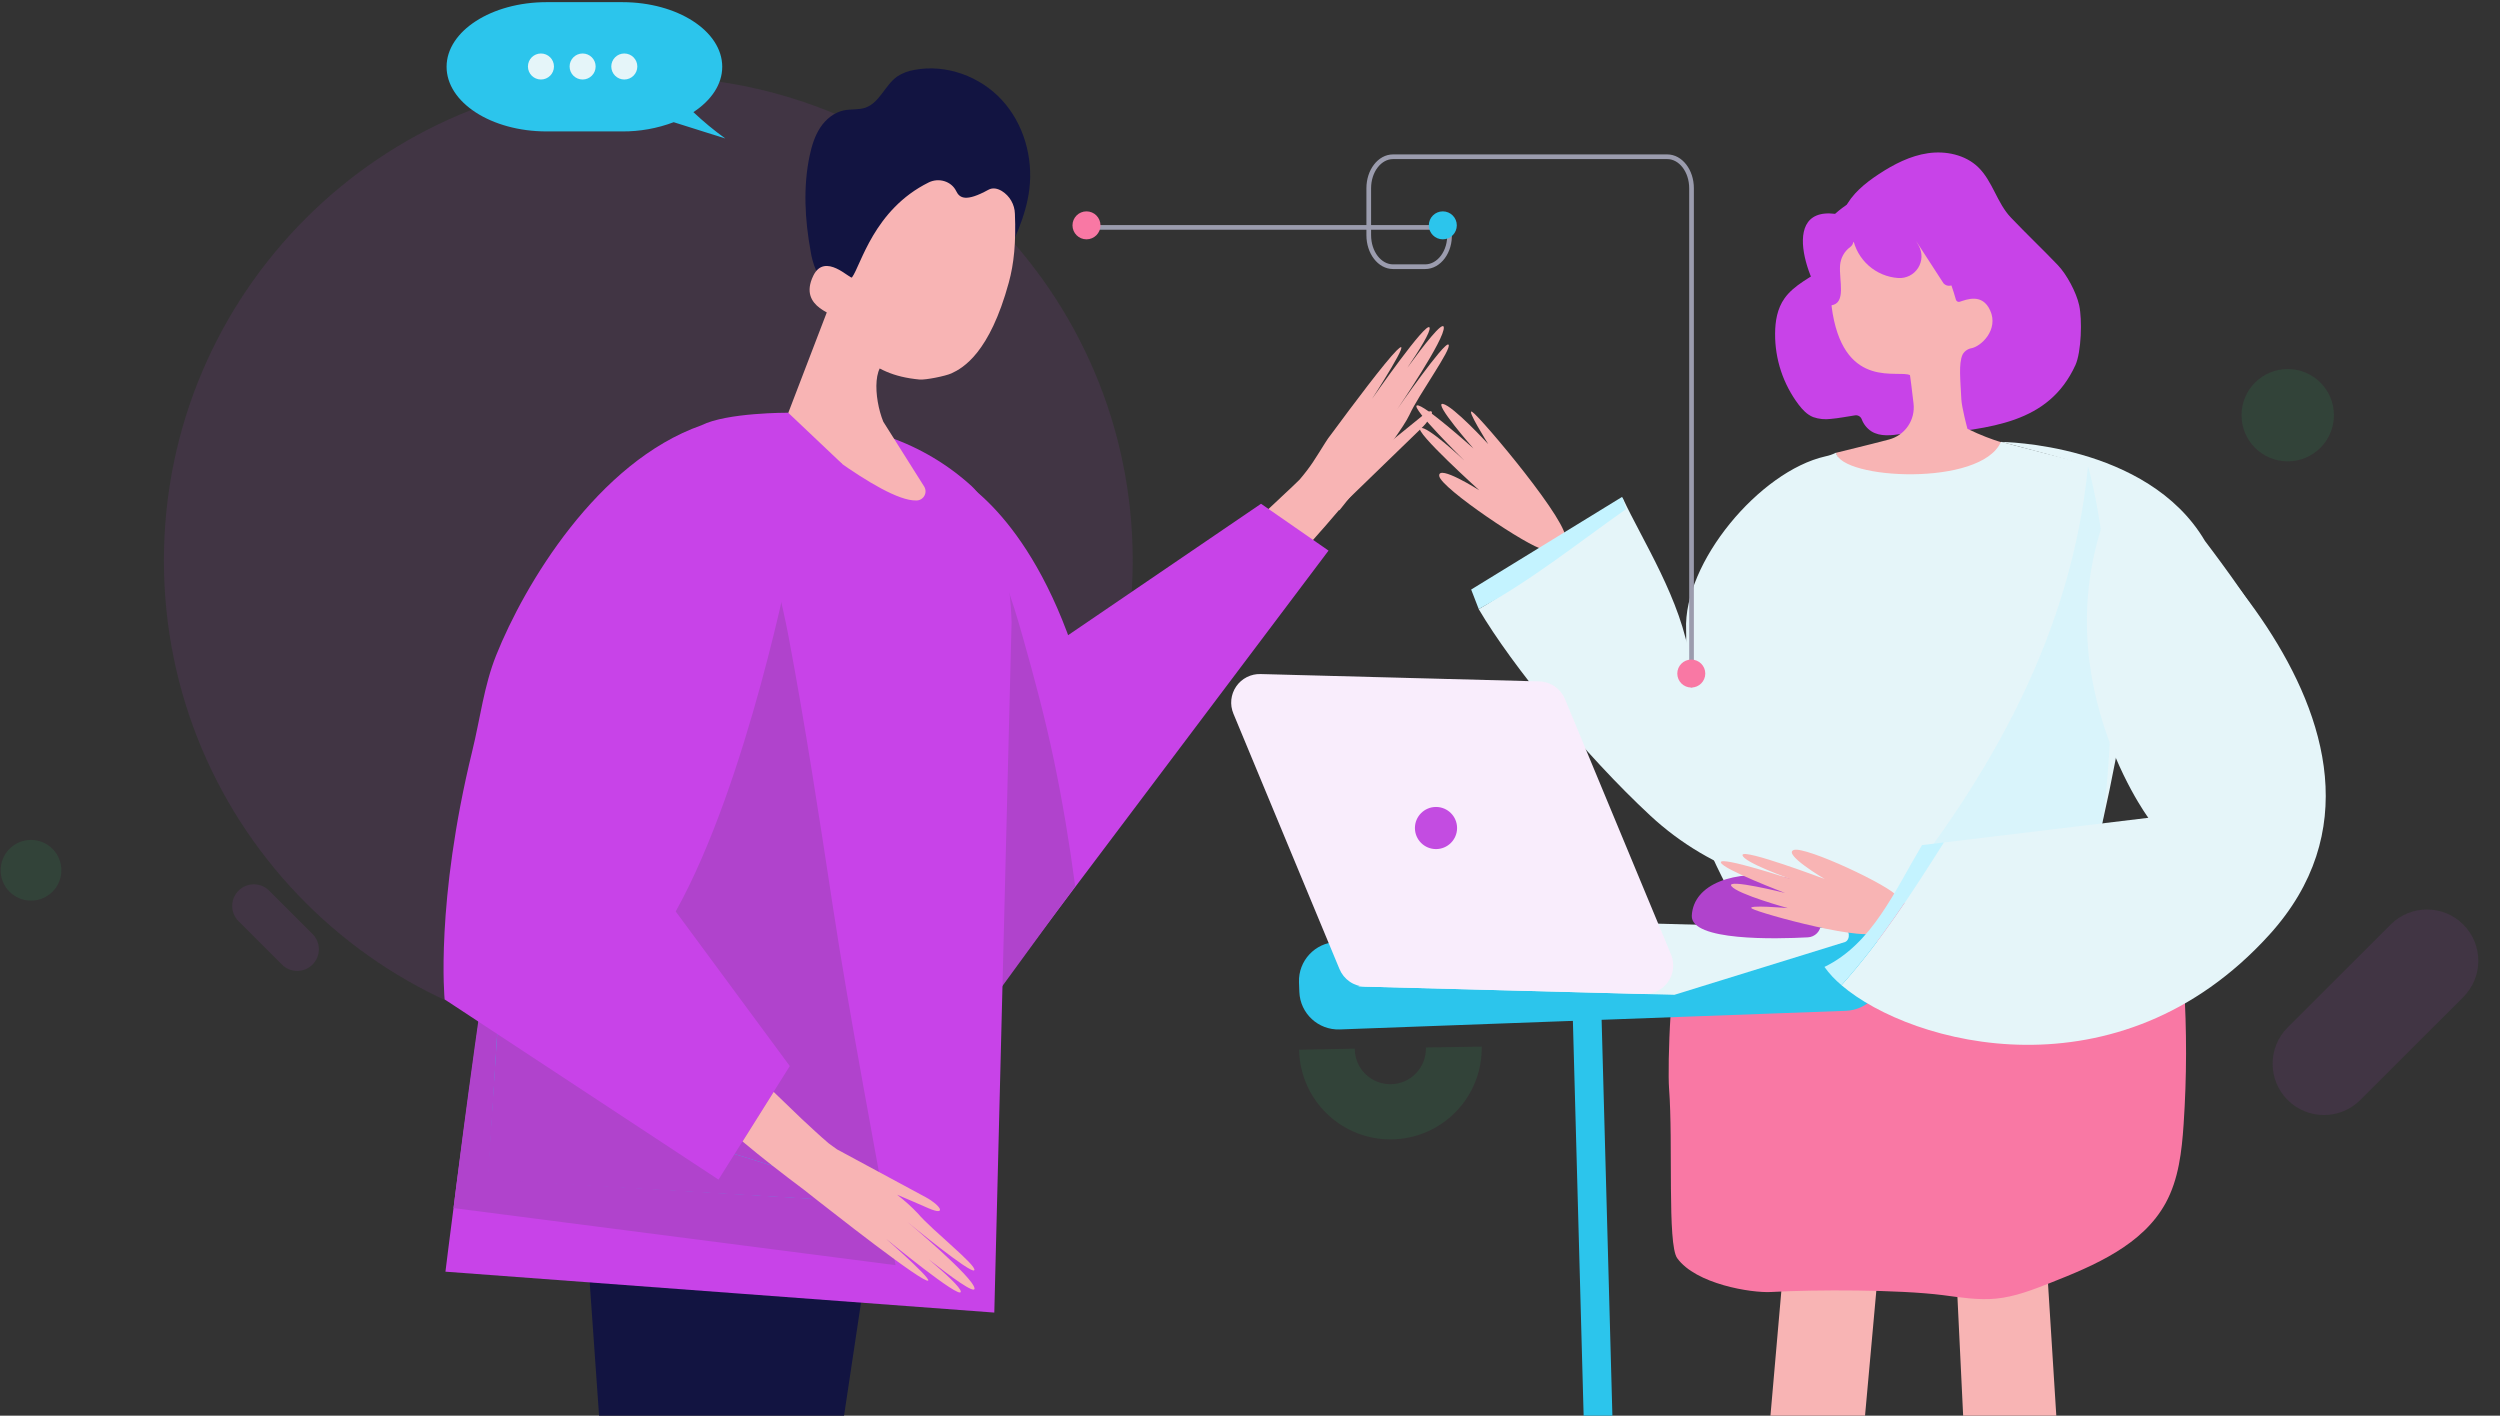 <?xml version="1.0" encoding="UTF-8"?> <svg xmlns="http://www.w3.org/2000/svg" width="913" height="517" viewBox="0 0 913 517" fill="none"><rect x="0" y="0" width="913" height="517" fill="#333333" stroke="none"/><path d="M11.323 328.901C17.447 328.901 22.411 323.94 22.411 317.821C22.411 311.702 17.447 306.741 11.323 306.741C5.2 306.741 0.236 311.702 0.236 317.821C0.236 323.94 5.2 328.901 11.323 328.901Z" fill="#2FDB6F" fill-opacity="0.1"></path><path d="M541.117 382.228C541.191 386.604 540.402 390.951 538.794 395.021C537.187 399.091 534.793 402.806 531.749 405.952C528.706 409.098 525.072 411.614 521.055 413.356C517.038 415.099 512.717 416.034 508.338 416.107C503.96 416.181 499.61 415.393 495.536 413.786C491.463 412.18 487.746 409.788 484.598 406.747C481.45 403.705 478.932 400.074 477.188 396.06C475.444 392.046 474.508 387.728 474.435 383.353L494.755 382.973C494.754 384.697 495.098 386.403 495.765 387.993C496.432 389.583 497.409 391.024 498.639 392.233C499.869 393.441 501.327 394.393 502.929 395.033C504.531 395.672 506.245 395.986 507.97 395.957C509.694 395.928 511.396 395.556 512.976 394.863C514.555 394.17 515.981 393.169 517.169 391.92C518.358 390.67 519.285 389.197 519.898 387.585C520.51 385.974 520.796 384.256 520.738 382.534L541.117 382.228Z" fill="#2FDB6F" fill-opacity="0.1"></path><path opacity="0.1" d="M236.765 381.514C334.466 381.514 413.669 302.369 413.669 204.739C413.669 107.11 334.466 27.965 236.765 27.965C139.064 27.965 59.862 107.11 59.862 204.739C59.862 302.369 139.064 381.514 236.765 381.514Z" fill="#C34CE1"></path><path d="M98.288 325.266C95.203 322.184 90.202 322.184 87.118 325.266C84.033 328.348 84.033 333.346 87.118 336.428L102.967 352.265C106.051 355.348 111.052 355.348 114.137 352.265C117.221 349.183 117.221 344.186 114.137 341.103L98.288 325.266Z" fill="#C34CE1" fill-opacity="0.1"></path><path d="M873.064 337.639L835.455 375.221C828.13 382.54 828.129 394.406 835.452 401.723C842.775 409.041 854.649 409.04 861.973 401.721L899.583 364.138C906.907 356.82 906.908 344.954 899.586 337.637C892.263 330.319 880.389 330.32 873.064 337.639Z" fill="#C34CE1" fill-opacity="0.1"></path><path d="M835.477 168.485C844.794 168.485 852.347 160.938 852.347 151.627C852.347 142.317 844.794 134.77 835.477 134.77C826.16 134.77 818.607 142.317 818.607 151.627C818.607 160.938 826.16 168.485 835.477 168.485Z" fill="#2FDB6F" fill-opacity="0.1"></path><path d="M264.872 50.571C260.782 47.624 256.891 44.41 253.225 40.951C259.715 36.692 263.762 30.847 263.762 24.391C263.762 11.353 247.428 0.787 227.25 0.787H199.605C179.486 0.787 163.093 11.353 163.093 24.391C163.093 37.422 179.427 47.995 199.605 47.995H227.25C233.665 48.035 240.033 46.894 246.035 44.629L264.872 50.571Z" fill="#2CC5EC"></path><path d="M227.995 29.037C230.62 29.037 232.749 26.91 232.749 24.287C232.749 21.663 230.62 19.536 227.995 19.536C225.369 19.536 223.241 21.663 223.241 24.287C223.241 26.91 225.369 29.037 227.995 29.037Z" fill="#E5F5F9"></path><path d="M212.772 29.037C215.397 29.037 217.526 26.91 217.526 24.287C217.526 21.663 215.397 19.536 212.772 19.536C210.146 19.536 208.018 21.663 208.018 24.287C208.018 26.91 210.146 29.037 212.772 29.037Z" fill="#E5F5F9"></path><path d="M197.556 29.037C200.181 29.037 202.31 26.91 202.31 24.287C202.31 21.663 200.181 19.536 197.556 19.536C194.93 19.536 192.802 21.663 192.802 24.287C192.802 26.91 194.93 29.037 197.556 29.037Z" fill="#E5F5F9"></path><path d="M260.11 458.408L260.312 447.611L321.137 431.156L301.138 564.371C301.138 564.371 269.097 562.971 268.657 561.683C268.217 560.395 265.289 561.482 265.289 561.482L254.179 563.612L221.929 561.787L213.733 445.273L260.11 458.408Z" fill="#121441"></path><path d="M505.022 163.496C505.022 163.496 513.264 156.951 519.016 152.201C524.768 147.45 523.688 151.962 519.098 156.385C514.508 160.808 491.841 182.796 491.841 182.796L494.896 166.758L505.022 163.496Z" fill="#F8B4B4"></path><path d="M460.478 188.954C461.521 186.601 459.584 189.855 461.223 187.859C461.849 187.115 474.032 175.871 474.636 175.127C479.107 169.84 480.254 167.539 483.98 161.687C484.644 160.598 485.378 159.553 486.178 158.56C494.374 147.45 505.73 132.328 510.022 128.031C517.019 121.032 501.081 145.648 501.081 145.648C501.081 145.648 521.155 116.766 522.086 119.655C522.548 121.084 518.36 127.845 513.972 134.293C520.015 125.998 526.885 117.168 527.265 119.461C527.935 123.579 510.313 149.379 510.313 149.379C510.313 149.379 527.63 124.412 529.001 125.857C530.372 127.302 518.1 144.092 514.747 151.471C512.846 155.648 504.888 166.311 498.353 174.755L498.406 174.844C496.96 176.676 495.47 178.517 493.935 180.369C491.103 183.958 489.151 186.378 489.151 186.378L489.032 186.251C482.616 193.846 475.865 201.359 469.233 208.313C466.998 205.767 464.017 203.198 462.579 200.123C461.141 197.048 459.122 192.059 460.478 188.954Z" fill="#F8B4B4"></path><path d="M460.53 183.973L378.289 239.996L359.683 367.731L485.179 201.083L460.53 183.973Z" fill="#C843E8"></path><path d="M348.23 173.742C348.23 173.742 375.54 186.08 393.036 240.517C398.87 258.663 407.424 272.304 409.704 300.904L359.884 357.768L348.23 173.742Z" fill="#C843E8"></path><path d="M355.637 180.845C354.667 182.496 354.211 184.399 354.328 186.31C354.445 188.221 355.129 190.054 356.293 191.575C365.078 203.98 369.482 218.38 373.587 232.87C377.782 247.673 381.724 262.498 384.876 277.546C388.065 292.81 390.606 308.193 392.655 323.644L365.011 361.558L349.363 177.39C351.582 178.292 353.688 179.452 355.637 180.845Z" fill="#B043CC"></path><path d="M162.676 464.417C162.676 464.417 187.191 263.376 204.798 211.031C222.406 158.686 280.803 152.097 280.803 152.097L301.972 151.702L324.766 159.647C335.889 163.517 346.113 169.596 354.825 177.517C365.778 187.859 368.982 212.833 369.429 227.181L363.118 479.353L269.402 472.369L162.676 464.417Z" fill="#C843E8"></path><path d="M204.798 211.031C218.464 170.414 255.378 160.86 271.824 157.041C274.491 183.757 283.068 206.266 288.023 232.669C294.155 265.372 299.2 298.283 304.178 331.179C310.243 371.342 320.124 422.02 327.046 462.042L165.626 441.193C165.626 441.193 187.191 263.391 204.798 211.031Z" fill="#B043CC"></path><path d="M322.575 153.995C319.132 145.537 318.044 130.101 327.046 131.657L328.827 126.445L312.434 109.357C312.434 109.357 306.808 112.194 305.988 113.392C305.168 114.591 302.642 112.261 302.642 112.261L286.801 153.586C286.801 153.586 321.942 183.221 334.668 182.774H334.81C335.396 182.749 335.964 182.57 336.459 182.256C336.954 181.942 337.357 181.503 337.628 180.984C337.899 180.465 338.028 179.884 338.003 179.299C337.978 178.713 337.8 178.145 337.485 177.651L322.575 153.995Z" fill="#F8B4B4"></path><path d="M365.718 97.198C370.189 88.218 374.705 79.015 375.919 69.067C377.343 57.429 373.818 45.121 365.868 36.498C357.917 27.876 345.525 23.334 333.998 25.515C331.749 25.863 329.599 26.68 327.687 27.913C323.216 31.055 321.263 37.474 316.092 39.305C313.589 40.191 310.817 39.774 308.209 40.303C304.625 41.048 301.577 43.527 299.565 46.58C297.553 49.633 296.465 53.2 295.698 56.781C293.261 68.24 293.932 80.176 296.033 91.703C296.382 94.065 297.028 96.374 297.956 98.575C300.675 104.457 306.897 108.151 313.29 109.305C319.684 110.459 326.248 109.394 332.567 107.942C335.887 107.236 339.144 106.262 342.306 105.031C349.653 102.052 356.359 96.728 364.288 96.349" fill="#121441"></path><path d="M311.152 101.308C310.541 102.134 301.234 91.941 296.994 100.727C291.257 112.64 305.891 114.815 306.525 116.795C307.806 120.816 305.429 122.953 314.721 130.198C320.392 134.666 325.988 137.689 335.809 138.604C338.044 138.813 345.331 137.324 347.425 136.371C351.822 134.368 361.412 128.806 368.408 103.214C370.294 96.304 371.069 88.612 370.644 78.069C370.599 76.4 370.141 74.767 369.31 73.318C368.479 71.869 367.301 70.649 365.882 69.767C364.347 68.851 362.604 68.404 360.95 69.312C352.753 73.825 350.436 72.343 349.214 69.811C347.455 66.155 342.82 64.823 339.177 66.617C319.088 76.55 314.431 96.855 311.152 101.308Z" fill="#F8B4B4"></path><path d="M326.852 439.644L178.331 430.575L181.841 373.144L237.003 399.57L255.043 417.358L326.852 439.644Z" fill="#2CC5EC"></path><path d="M326.89 439.644L178.026 430.895L181.878 373.144L237.041 399.57L255.081 417.358L326.89 439.644Z" fill="#B043CC"></path><path d="M172.504 274.121C175.351 262.483 176.752 250.413 181.207 239.296C191.528 213.496 218.166 168.694 256.168 155.313C265.423 150.622 287.844 150.726 287.844 150.726L307.665 169.498C307.665 169.498 304.446 169.029 299.625 168.262C297.576 175.395 285.683 186.43 284.961 198.194L293.962 202.945L289.081 202.647C289.081 202.647 273.158 285.55 246.765 332.862L288.433 389.324L262.398 430.791L162.378 364.976C162.378 364.976 158.92 329.727 172.504 274.121Z" fill="#C843E8"></path><path d="M355.891 470.5C355.421 466.353 331.442 446.301 331.442 446.301C331.442 446.301 354.899 465.66 355.823 463.873C356.747 462.086 340.377 449.279 335.146 443.092C332.813 440.638 330.291 438.37 327.605 436.308C330.981 437.738 335.436 439.637 339.073 441.245C345.906 444.223 343.633 440.21 338.015 437.194C333.052 434.529 310.765 422.496 305.661 419.741L302.68 417.582C299.297 414.73 296.063 411.625 292.814 408.647C292.442 408.297 282.926 399.116 282.546 398.766L271.183 416.867C278.366 422.898 285.944 428.78 293.589 434.491C293.589 434.491 328.387 462.109 337.016 466.948C345.645 471.788 323.604 452.429 323.604 452.429C323.604 452.429 350.771 474.767 350.883 471.744C350.943 470.254 345.071 464.901 339.117 459.875C347.15 466.181 356.159 472.801 355.891 470.5Z" fill="#F8B4B4"></path><path d="M754.025 565.831L744.778 418.512L654.765 423.226L639.259 600.678L673.87 597.118L688.594 434.179L712.983 434.707L719.495 570.149L754.025 565.831Z" fill="#F8B4B4"></path><path d="M797.549 359.019C798.644 376.186 798.614 393.405 797.459 410.568C796.789 420.478 795.656 430.672 790.88 439.383C782.512 454.648 765.046 462.101 748.847 468.482C742.401 471.021 735.844 473.59 728.944 474.26C722.476 474.886 715.978 473.821 709.57 472.987C693.505 470.932 662.969 470.924 646.792 471.84C639.572 472.242 619.319 468.951 612.516 459.488C608.85 454.402 611.07 417.478 609.535 397.388C608.977 389.868 609.938 350.419 614.677 344.522C621.577 335.989 621.89 345.773 632.866 345.49C657.217 344.865 681.628 332.489 702.909 320.613C710.636 316.302 718.437 352.392 726.962 350.002C731.775 348.647 736.82 348.387 741.813 348.2C760.53 347.5 780.023 347.91 796.819 356.19" fill="#F978A4"></path><path d="M489.281 375.951L674.129 369.146C681.992 368.856 688.132 362.252 687.842 354.394L687.713 350.897C687.424 343.04 680.814 336.905 672.951 337.194L488.103 344C480.24 344.289 474.101 350.894 474.391 358.751L474.52 362.248C474.809 370.105 481.418 376.24 489.281 375.951Z" fill="#2CC5EC"></path><path d="M759.323 111.538L759.279 111.36C758.265 106.766 754.756 100.191 751.507 96.81C745.68 90.72 740.33 85.701 734.369 79.439C729.302 74.138 727.714 66.163 722.446 61.07C717.722 56.513 710.628 55.016 704.138 55.947C697.648 56.878 691.642 59.975 686.158 63.579C681.136 66.878 676.255 70.846 673.67 76.237C672.038 79.662 671.434 83.467 670.92 87.235C670.872 87.578 670.745 87.906 670.548 88.191C670.351 88.477 670.091 88.713 669.787 88.88C669.43 89.078 669.135 89.372 668.938 89.729C667.982 91.615 667.501 93.706 667.537 95.82C667.538 96.172 667.455 96.52 667.296 96.835C667.137 97.149 666.905 97.421 666.621 97.629C661.405 101.226 655.212 104.011 651.718 108.94C649.035 112.715 648.283 117.354 648.268 121.844C648.198 131.208 651.227 140.333 656.882 147.8C658.268 149.617 659.907 151.404 662.157 152.32C664.237 153.044 666.457 153.271 668.64 152.983C671.553 152.729 674.541 152.126 677.492 151.68C677.986 151.61 678.49 151.708 678.922 151.958C679.354 152.207 679.69 152.594 679.877 153.057C680.55 154.889 681.797 156.456 683.431 157.525C686.687 159.565 690.882 159.014 694.668 158.433C696.504 158.173 698.357 158.056 700.211 158.083C700.465 158.08 700.718 158.122 700.957 158.21C701.769 158.5 702.603 158.746 703.438 158.954C726.962 156.303 748.146 154.799 757.967 133.288C760.106 128.463 760.456 116.766 759.323 111.538Z" fill="#C843E8"></path><path d="M684.161 74.904C684.591 77.679 685.496 80.359 686.836 82.827C687.918 85.011 689.497 86.912 691.448 88.374C692.306 89.013 693.306 89.435 694.362 89.604C695.418 89.773 696.5 89.683 697.514 89.342C698.456 89.045 699.287 88.474 699.902 87.702C700.516 86.93 700.886 85.992 700.964 85.008C700.964 84.264 699.876 84.264 699.846 85.008C699.779 86.863 698.132 88.136 696.426 88.508C694.422 88.94 692.454 87.935 691.009 86.602C687.738 83.579 685.912 78.925 685.234 74.614C685.122 73.869 684.049 74.204 684.161 74.904Z" fill="#3E1C1A"></path><path d="M670.607 165.335C672.097 164.926 682 162.603 689.884 160.503C692.707 159.756 695.165 158.016 696.808 155.603C698.45 153.19 699.167 150.267 698.825 147.368C698.222 142.231 697.581 137.041 697.529 137.011C693.475 134.911 674.198 142.35 669.318 114.673C664.847 89.26 683.982 83.638 688.632 83.02C692.559 82.507 705.718 79.238 714.302 109.454C714.343 109.596 714.413 109.729 714.507 109.844C714.601 109.959 714.717 110.054 714.848 110.123C714.98 110.193 715.124 110.235 715.272 110.248C715.42 110.261 715.569 110.244 715.71 110.198C718.229 109.387 723.907 107.004 726.798 113.348C730.039 120.399 723.437 126.676 719.719 127.227C719.064 127.375 718.451 127.667 717.924 128.082C717.397 128.496 716.969 129.024 716.671 129.625C715.278 132.893 715.926 138.612 716.284 145.834C716.44 148.761 718.311 155.887 718.519 156.616C728.564 161.478 735.046 162.573 735.046 162.573C735.046 162.573 711.142 255.089 670.473 165.596C670.462 165.57 670.458 165.543 670.459 165.515C670.46 165.487 670.467 165.46 670.48 165.435C670.493 165.41 670.511 165.389 670.533 165.371C670.555 165.354 670.58 165.342 670.607 165.335Z" fill="#F8B4B4"></path><path d="M670.167 78.091C647.254 75.306 664.094 111.851 668.677 111.531C674.377 110.786 671.583 102.596 671.993 96.9C672.089 95.579 672.473 94.296 673.116 93.139C673.759 91.981 674.647 90.978 675.718 90.198C676.235 89.823 676.607 89.282 676.774 88.666C676.94 88.05 676.891 87.395 676.635 86.811C677.381 90.75 679.413 94.332 682.413 96.995C685.413 99.659 689.211 101.254 693.214 101.531C694.647 101.631 696.079 101.342 697.361 100.695C698.642 100.048 699.724 99.066 700.493 97.854C701.261 96.642 701.687 95.245 701.725 93.81C701.764 92.376 701.413 90.958 700.71 89.707L699.749 88.002L709.771 103.467C712.431 106.297 716.716 101.747 719.786 99.372C719.786 99.372 698.825 52.648 670.167 78.091Z" fill="#C843E8"></path><path d="M670.517 165.321C669.281 165.94 667.968 166.393 666.613 166.668C642.597 172.126 614.684 205.491 615.772 230.078C616.405 244.411 610.385 260.845 611.86 271.031C616.025 299.832 634.959 331.633 634.959 331.633C634.959 331.633 732.252 328.126 760.925 328.372C773.861 279.675 787.586 209.371 775.731 173.027L730.747 161.374C723.467 177.845 672.403 175.127 670.517 165.321Z" fill="#E5F5F9"></path><g style="mix-blend-mode:multiply" opacity="0.38"><path d="M762.542 170.168C772.974 208.686 774.74 281.969 762.438 328.297C747.878 328.171 717.864 328.938 689.638 329.787C727.647 282.706 756.715 230.51 762.542 170.168Z" fill="#C4F3FF"></path></g><path d="M540.044 222.431V222.483C552.175 243.123 578.963 275.848 602.718 297.888C613.726 308.106 626.795 315.852 641.048 320.606C652.798 329.935 619.267 256.116 617.203 241.269C614.223 219.386 599.61 197.063 592.613 181.865C579.022 191.471 555.058 214.263 540.044 222.431Z" fill="#E5F5F9"></path><path d="M571.504 197.122C571.504 197.122 568.218 200.957 563.516 200.547C558.814 200.138 526.177 178.276 525.61 173.839C525.044 169.401 540.23 179.051 540.23 179.051C540.23 179.051 516.326 157.458 518.696 156.333C521.065 155.209 534.709 168.12 534.709 168.12C534.709 168.12 515.141 148.865 517.451 148.061C519.761 147.257 538.129 163.809 538.129 163.809C538.129 163.809 523.226 146.817 526.952 147.51C530.677 148.202 543.509 162.186 543.509 162.186C543.509 162.186 535.133 148.865 537.674 150.429C540.558 152.149 574.685 192.588 571.504 197.122Z" fill="#F8B4B4"></path><path d="M592.412 181.456L537.272 215.298L540.029 222.431C559.403 211.88 576.243 198.299 593.88 185.894C593.567 185.186 592.74 182.119 592.412 181.456Z" fill="#C4F3FF"></path><path d="M495.954 360.255L611.503 363.301L673.826 344.016C675.89 343.189 675.533 339.183 673.387 339.101L556.601 336.064L495.954 360.255Z" fill="#E5F5F9"></path><path d="M600.266 363.003L498.547 360.322C496.53 360.27 494.572 359.634 492.91 358.492C491.248 357.35 489.952 355.752 489.181 353.889L450.433 260.591C449.765 258.985 449.509 257.237 449.69 255.507C449.871 253.777 450.482 252.119 451.468 250.685C452.454 249.252 453.783 248.087 455.335 247.298C456.886 246.509 458.611 246.121 460.351 246.169L562.07 248.849C564.098 248.889 566.071 249.519 567.746 250.661C569.422 251.804 570.727 253.41 571.504 255.282L610.251 348.58C610.922 350.192 611.177 351.946 610.993 353.682C610.809 355.418 610.192 357.08 609.198 358.515C608.205 359.951 606.866 361.114 605.305 361.898C603.745 362.682 602.012 363.062 600.266 363.003Z" fill="white"></path><path d="M527.369 292.371C525.983 292.151 524.566 292.211 523.203 292.547C521.84 292.883 520.558 293.488 519.433 294.327C518.308 295.166 517.362 296.222 516.652 297.432C515.942 298.642 515.482 299.982 515.298 301.373C515.115 302.663 515.13 303.974 515.343 305.26C516.363 311.432 522.339 316.622 528.055 316.19C533.77 315.758 538.151 309.645 537.093 303.473C536.326 298.998 533.33 293.205 527.369 292.371Z" fill="white"></path><path opacity="0.1" d="M600.266 363.003L498.547 360.322C496.53 360.27 494.572 359.634 492.91 358.492C491.248 357.35 489.952 355.752 489.181 353.889L450.433 260.591C449.765 258.985 449.509 257.237 449.69 255.507C449.871 253.777 450.482 252.119 451.468 250.685C452.454 249.252 453.783 248.087 455.335 247.298C456.886 246.509 458.611 246.121 460.351 246.169L562.07 248.849C564.098 248.889 566.071 249.519 567.746 250.661C569.422 251.804 570.727 253.41 571.504 255.282L610.251 348.58C610.922 350.192 611.177 351.946 610.993 353.682C610.809 355.418 610.192 357.08 609.198 358.515C608.205 359.951 606.866 361.114 605.305 361.898C603.745 362.682 602.012 363.062 600.266 363.003Z" fill="#C34CE1"></path><path d="M524.426 310.085C528.677 310.085 532.123 306.641 532.123 302.393C532.123 298.145 528.677 294.701 524.426 294.701C520.175 294.701 516.729 298.145 516.729 302.393C516.729 306.641 520.175 310.085 524.426 310.085Z" fill="#C34CE1"></path><path d="M784.569 298.663C784.569 298.663 740.65 239.266 775.724 173.042C776.32 171.925 896.295 266.943 828.741 341.395C773.72 402.035 698.192 381.759 672.507 359.801C686.866 343.8 698.587 325.55 709.891 307.68L784.569 298.663Z" fill="#E5F5F9"></path><path d="M660.242 342.318C661.504 342.253 662.694 341.713 663.575 340.807C664.455 339.901 664.96 338.696 664.988 337.434C665.093 331.626 663.327 322.177 651.129 320.248C633.245 317.426 618.462 322.847 617.843 334.358C617.337 343.748 648.655 342.936 660.242 342.318Z" fill="#B043CC"></path><path d="M686.054 339.943C686.054 339.943 695.607 331.529 693.088 327.538C690.569 323.547 659.266 308.923 655.086 310.412C650.906 311.901 666.39 321.023 666.39 321.023C666.39 321.023 636.256 309.66 636.361 312.266C636.465 314.872 654.162 321.097 654.162 321.097C654.162 321.097 628.082 312.519 628.455 314.939C628.827 317.359 651.912 326.108 651.912 326.108C651.912 326.108 630.005 320.643 632.329 323.636C634.654 326.63 652.94 331.641 652.94 331.641C652.94 331.641 637.292 330.285 639.833 331.827C642.694 333.569 683.476 344.82 686.054 339.943Z" fill="#F8B4B4"></path><path d="M666.285 353.122C683.796 344.641 691.94 325.326 701.925 308.625L709.891 307.665C698.55 325.535 686.866 343.8 672.507 359.786C670.157 357.839 668.066 355.6 666.285 353.122Z" fill="#C4F3FF"></path><path d="M579.573 562.137L590.065 561.75L584.864 370.732L574.372 371.119L579.573 562.137Z" fill="#2CC5EC"></path><path d="M730.74 161.389C730.74 161.389 784.151 161.717 805.254 197.554C805.254 197.554 823.659 221.657 826.512 228.827C829.366 235.997 772.654 175.09 768.012 172.342C763.369 169.594 730.74 161.389 730.74 161.389Z" fill="#E5F5F9"></path><path d="M617.748 250.167V68.754C617.748 62.395 613.776 57.243 608.873 57.243H508.741C503.838 57.243 499.867 62.395 499.867 68.754V85.88C499.867 92.239 503.838 97.399 508.741 97.399H520.485C525.566 97.399 529.724 91.859 529.344 85.284C529.27 83.936 529.061 83.05 528.644 83.05H394.161" stroke="#9B9CAE" stroke-width="1.71" stroke-miterlimit="10" stroke-linecap="round"></path><path d="M396.784 87.406C399.607 87.406 401.896 85.119 401.896 82.298C401.896 79.477 399.607 77.19 396.784 77.19C393.961 77.19 391.672 79.477 391.672 82.298C391.672 85.119 393.961 87.406 396.784 87.406Z" fill="#F978A4"></path><path d="M526.915 87.406C529.738 87.406 532.027 85.119 532.027 82.298C532.027 79.477 529.738 77.19 526.915 77.19C524.092 77.19 521.803 79.477 521.803 82.298C521.803 85.119 524.092 87.406 526.915 87.406Z" fill="#2CC5EC"></path><path d="M617.658 251.09C620.481 251.09 622.77 248.803 622.77 245.982C622.77 243.161 620.481 240.875 617.658 240.875C614.835 240.875 612.546 243.161 612.546 245.982C612.546 248.803 614.835 251.09 617.658 251.09Z" fill="#F978A4"></path></svg> 
